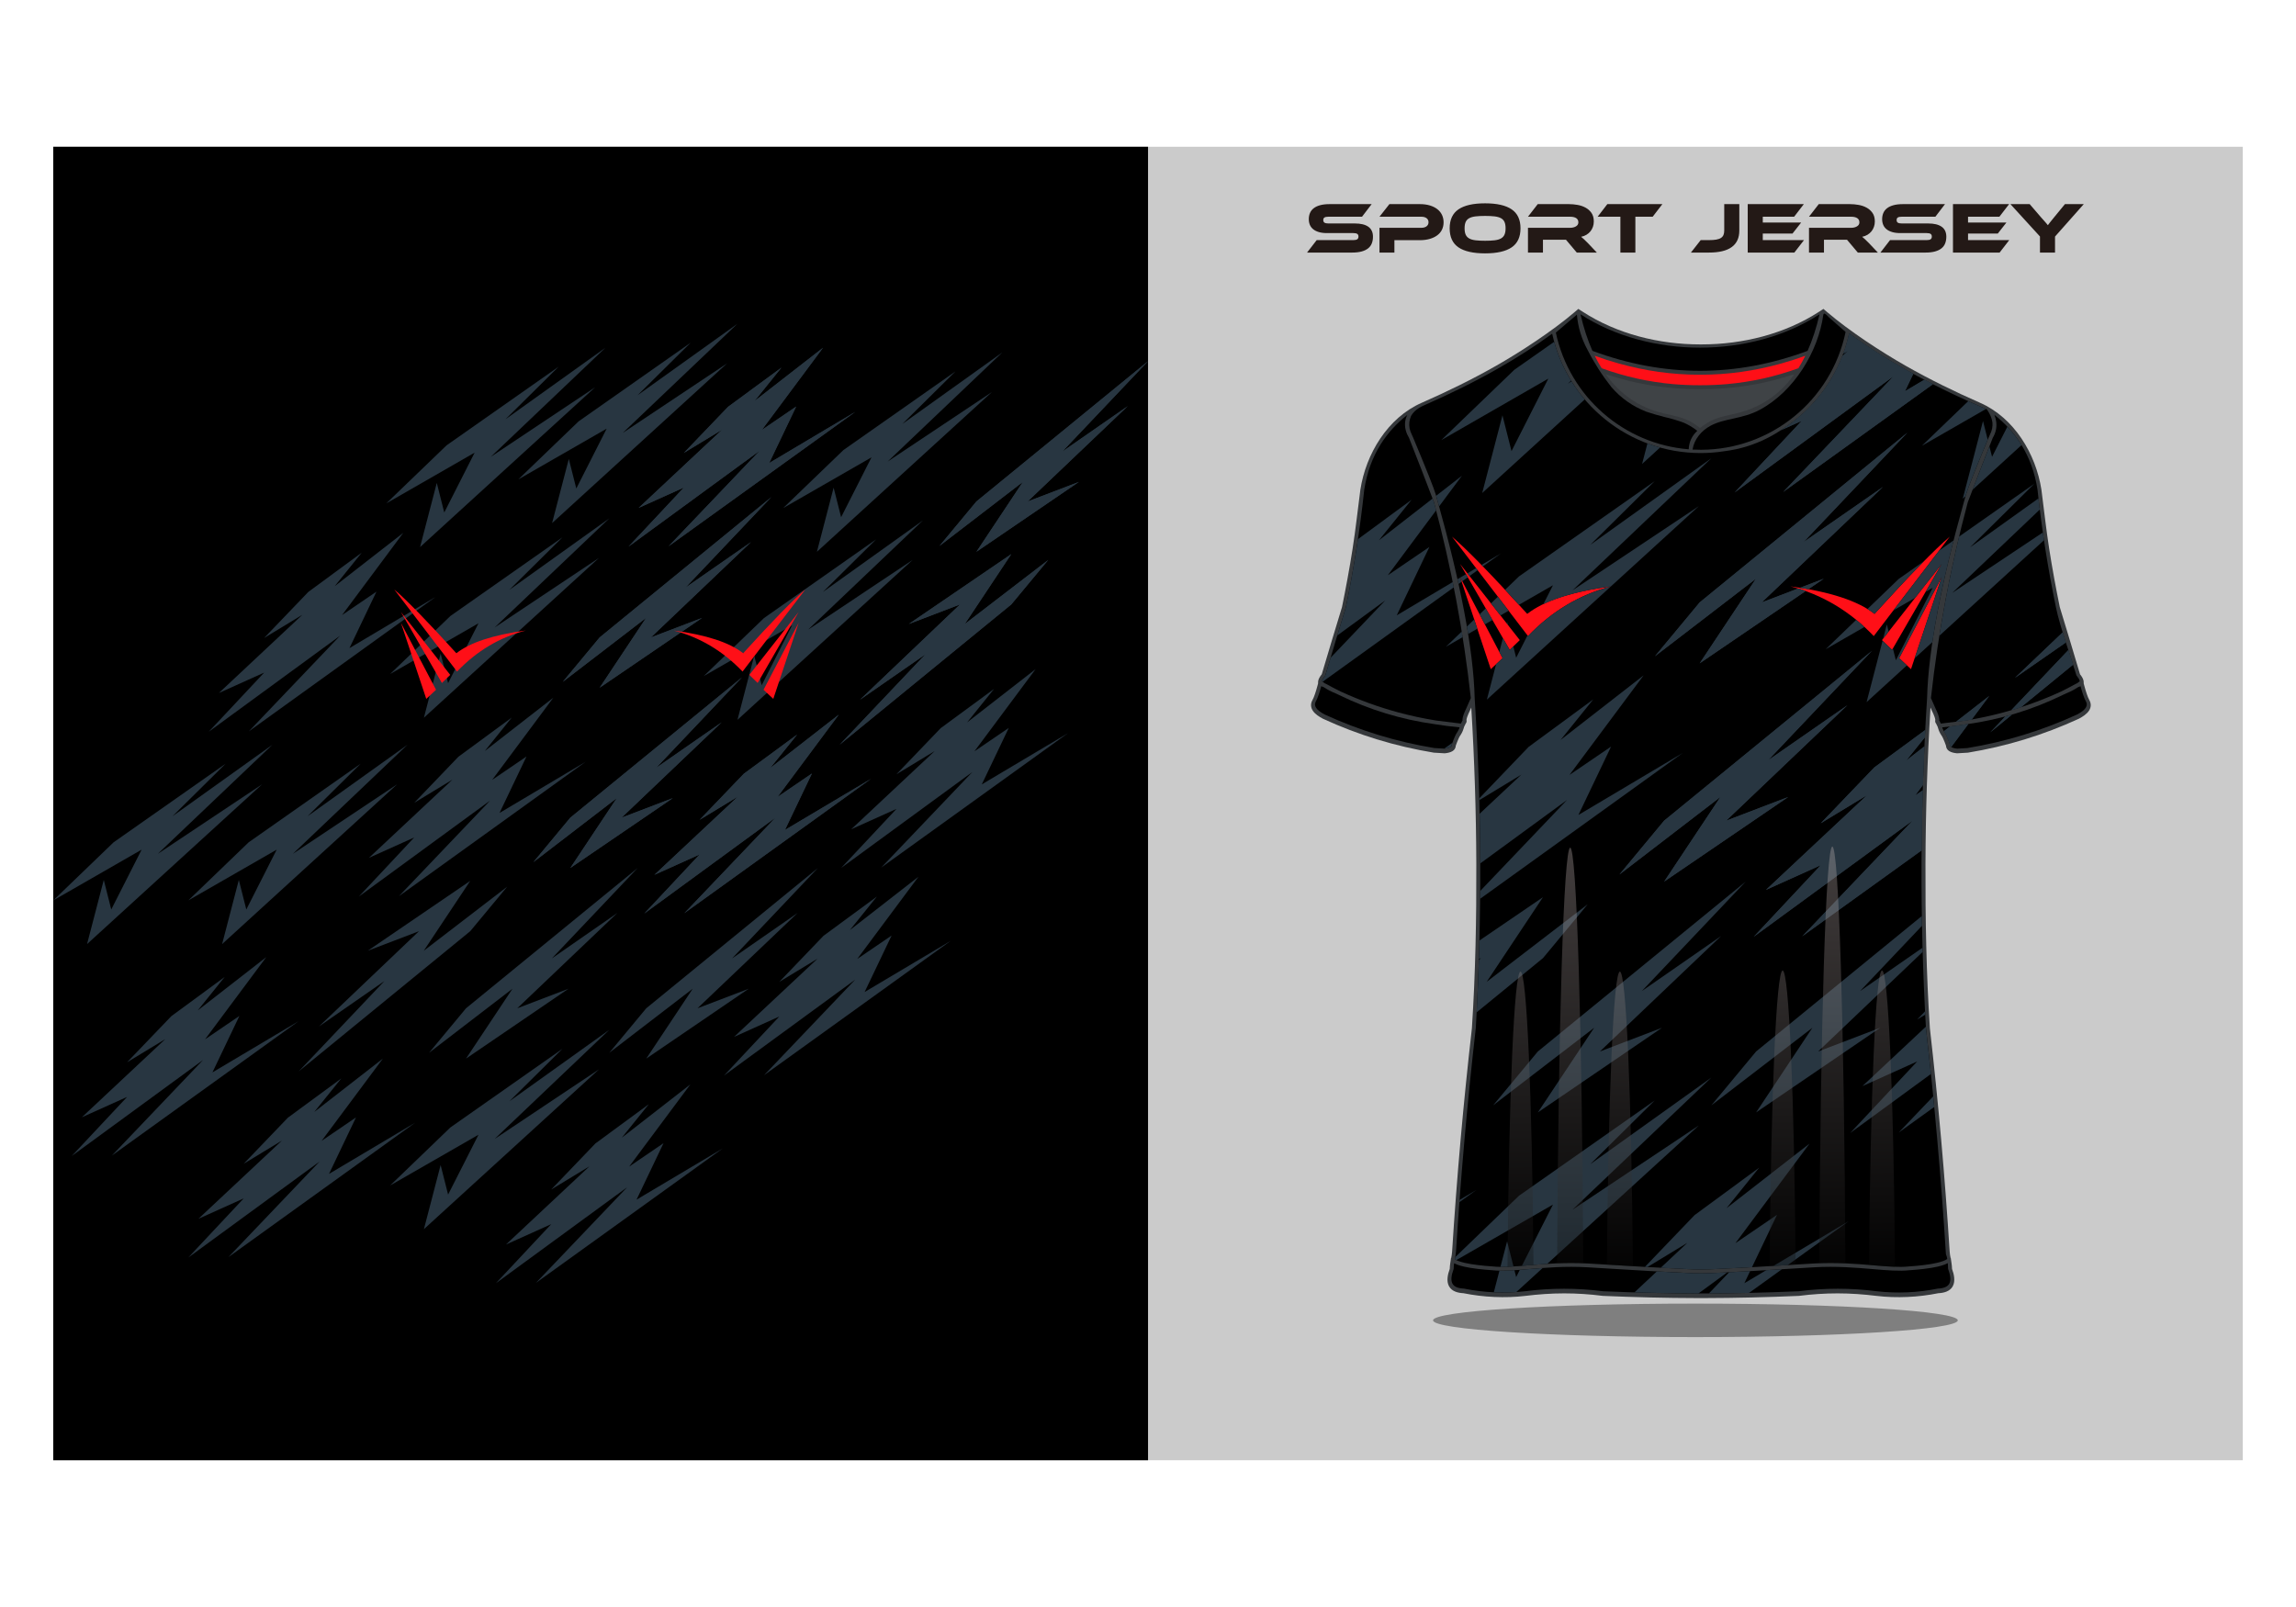 <?xml version="1.0" encoding="utf-8"?>
<!-- Generator: Adobe Illustrator 27.5.0, SVG Export Plug-In . SVG Version: 6.00 Build 0)  -->
<svg version="1.1" id="Layer_1" xmlns="http://www.w3.org/2000/svg" xmlns:xlink="http://www.w3.org/1999/xlink" x="0px" y="0px"
	 viewBox="0 0 5000 3500" style="enable-background:new 0 0 5000 3500;" xml:space="preserve">
<rect x="116" y="319.601" style="fill-rule:evenodd;clip-rule:evenodd;fill:#CBCBCB;" width="4768" height="2860.798"/>
<rect x="116" y="319.604" style="fill-rule:evenodd;clip-rule:evenodd;" width="2384.075" height="2860.795"/>
<path style="fill-rule:evenodd;clip-rule:evenodd;fill:#7F7F7F;" d="M3692.114,2912.122c315.516,0,571.321-16.324,571.321-36.456
	c0-20.141-255.805-36.464-571.321-36.464c-315.514,0-571.308,16.323-571.308,36.464
	C3120.806,2895.798,3376.6,2912.122,3692.114,2912.122"/>
<path style="fill:#231916;" d="M4537.865,444.565l-62.634,70.66v34.857h-32.797v-35.013l-64.358-70.504h41.963l25.222,29.336
	c0.846,0.945,1.951,2.182,3.318,3.71c1.364,1.522,2.794,3.125,4.257,4.805c1.463,1.683,2.861,3.263,4.096,4.734
	c1.267,1.472,2.177,2.578,2.697,3.311c1.041-1.47,2.569-3.469,4.582-5.991c1.985-2.524,4.876-6.099,8.647-10.727l23.988-29.178
	H4537.865z M4375.541,522.952l-20.965,27.131h-101.575V444.565h122.248l-21.16,27.443h-68.292v12.617h83.6l-18.754,23.974h-64.846
	v14.352H4375.541z M4198.915,486.677c12.904,0,22.753,2.394,29.481,7.174c6.729,4.785,10.109,12.017,10.109,21.686
	c0,5.366-0.845,10.201-2.536,14.515c-1.689,4.308-4.355,7.94-8.059,10.883c-3.674,2.943-8.387,5.204-14.108,6.781
	c-5.721,1.578-12.579,2.366-20.575,2.366h-98.26l20.966-27.131h79.798c3.899,0,6.76-0.603,8.548-1.811
	c1.757-1.21,2.666-3.183,2.666-5.915c0-2.735-0.909-4.679-2.666-5.835c-1.788-1.158-4.649-1.735-8.548-1.735h-57.401
	c-6.826,0-12.711-0.739-17.653-2.211c-4.938-1.471-9.067-3.519-12.317-6.149c-3.25-2.628-5.688-5.81-7.25-9.539
	c-1.592-3.733-2.371-7.861-2.371-12.383c0-4.943,0.877-9.439,2.601-13.488c1.755-4.046,4.419-7.492,8.059-10.33
	c3.61-2.841,8.289-5.048,14.042-6.625c5.721-1.577,12.579-2.366,20.575-2.366h91.627l-20.964,27.443h-73.2
	c-3.771,0-6.596,0.527-8.45,1.578c-1.82,1.052-2.731,2.944-2.731,5.677c0,2.733,0.911,4.657,2.731,5.757
	c1.854,1.103,4.679,1.656,8.45,1.656H4198.915z M4089.442,550.082h-43.685l-23.5-27.92h-50.187v27.92h-32.635V496.14h91.792
	c5.038,0,9.297-1.052,12.774-3.155c3.479-2.102,5.202-4.991,5.202-8.673c0-4.099-1.561-7.178-4.715-9.229
	c-3.154-2.049-7.573-3.074-13.261-3.074h-91.792l21.291-27.443h67.835c5.981,0,12.189,0.553,18.594,1.656
	c6.435,1.105,12.255,3.075,17.52,5.917c5.265,2.838,9.587,6.676,13,11.511c3.413,4.84,5.136,11.041,5.136,18.611
	c0,4.101-0.619,7.995-1.885,11.672c-1.269,3.68-3.09,6.993-5.462,9.938c-2.374,2.946-5.267,5.438-8.679,7.49
	c-3.412,2.054-7.281,3.497-11.571,4.341c1.788,1.366,3.771,3.101,5.981,5.204c2.211,2.099,5.168,4.991,8.842,8.673L4089.442,550.082
	z M3928.548,522.952l-20.966,27.131h-101.574V444.565h122.215l-21.128,27.443h-68.292v12.617h83.6l-18.786,23.974h-64.814v14.352
	H3928.548z M3721.757,522.952c6.209,0,11.441-0.367,15.701-1.102c4.255-0.738,7.668-1.946,10.269-3.629
	c2.569-1.682,4.39-3.836,5.495-6.465c1.105-2.63,1.658-5.835,1.658-9.622v-57.569h32.829v57.569
	c0,31.964-21.972,47.948-65.951,47.948h-39.426l21.289-27.131H3721.757z M3620.183,444.565l-21.128,27.443h-37.704v78.074h-32.635
	v-78.074h-49.536l21.127-27.443H3620.183z M3477.458,550.082h-43.686l-23.532-27.92h-50.142v27.92h-32.646V496.14h91.79
	c5.037,0,9.295-1.052,12.774-3.155c3.479-2.102,5.201-4.991,5.201-8.673c0-4.099-1.561-7.178-4.712-9.229
	c-3.155-2.049-7.575-3.074-13.263-3.074h-91.79l21.283-27.443h67.81c6.012,0,12.222,0.553,18.625,1.656
	c6.402,1.105,12.253,3.075,17.518,5.917c5.266,2.838,9.591,6.676,13.003,11.511c3.413,4.84,5.134,11.041,5.134,18.611
	c0,4.101-0.616,7.995-1.885,11.672c-1.266,3.68-3.086,6.993-5.46,9.938c-2.372,2.946-5.265,5.438-8.678,7.49
	c-3.413,2.054-7.282,3.497-11.605,4.341c1.821,1.366,3.802,3.101,6.012,5.204c2.213,2.099,5.169,4.991,8.844,8.673L3477.458,550.082
	z M3234.069,524.374c8.203,0,15.146-0.345,20.822-1.024c5.677-0.685,10.278-2.025,13.802-4.023c3.527-1.999,6.07-4.762,7.651-8.281
	c1.578-3.524,2.369-8.123,2.369-13.799c0-5.684-0.791-10.28-2.369-13.807c-1.582-3.516-4.124-6.256-7.651-8.2
	c-3.524-1.944-8.125-3.26-13.802-3.943c-5.676-0.685-12.619-1.025-20.822-1.025c-8.204,0-15.143,0.341-20.819,1.025
	c-5.679,0.683-10.277,1.999-13.8,3.943c-3.519,1.944-6.073,4.684-7.653,8.2c-1.571,3.527-2.36,8.123-2.36,13.807
	c0,5.676,0.789,10.275,2.36,13.799c1.58,3.519,4.134,6.282,7.653,8.281c3.524,1.997,8.121,3.338,13.8,4.023
	C3218.926,524.028,3225.865,524.374,3234.069,524.374z M3234.069,442.83c25.658,0,44.928,4.365,57.813,13.091
	c12.872,8.729,19.32,22.503,19.32,41.326c0,18.923-6.418,32.75-19.242,41.478c-12.832,8.728-32.122,13.093-57.891,13.093
	c-25.863,0-45.183-4.365-57.959-13.093c-12.774-8.728-19.164-22.555-19.164-41.478c0-18.823,6.406-32.597,19.242-41.326
	C3189.015,447.195,3208.313,442.83,3234.069,442.83z M3143.701,484.151c0,5.891-1.167,11.228-3.477,16.012
	c-2.311,4.785-5.704,8.859-10.176,12.224c-4.465,3.365-9.906,5.992-16.321,7.887c-6.415,1.889-13.719,2.838-21.928,2.838h-55.204
	v26.971h-32.492V496.14h90.857c5.048,0,8.964-1.103,11.75-3.31c2.782-2.211,4.174-5.154,4.174-8.836s-1.393-6.596-4.174-8.753
	c-2.786-2.153-6.702-3.233-11.75-3.233h-90.857l21.613-27.443h66.244c8.204,0,15.512,0.972,21.927,2.919
	c6.417,1.944,11.828,4.654,16.249,8.12c4.413,3.472,7.778,7.626,10.089,12.463C3142.533,472.904,3143.701,478.265,3143.701,484.151z
	 M2950.319,486.677c12.933,0,22.766,2.394,29.501,7.174c6.723,4.785,10.089,12.017,10.089,21.686c0,5.366-0.842,10.201-2.528,14.515
	c-1.678,4.308-4.362,7.94-8.036,10.883c-3.682,2.943-8.392,5.204-14.116,6.781c-5.735,1.578-12.599,2.366-20.586,2.366h-98.269
	l20.979-27.131h79.807c3.889,0,6.735-0.603,8.521-1.811c1.786-1.21,2.686-3.183,2.686-5.915c0-2.735-0.9-4.679-2.686-5.835
	c-1.786-1.158-4.632-1.735-8.521-1.735h-57.406c-6.842,0-12.724-0.739-17.672-2.211c-4.938-1.471-9.041-3.519-12.299-6.149
	c-3.261-2.628-5.679-5.81-7.26-9.539c-1.578-3.733-2.358-7.861-2.358-12.383c0-4.943,0.871-9.439,2.596-13.488
	c1.741-4.046,4.424-7.492,8.046-10.33c3.634-2.841,8.304-5.048,14.039-6.625c5.726-1.577,12.588-2.366,20.585-2.366h91.643
	l-20.977,27.443h-73.194c-3.783,0-6.595,0.527-8.44,1.578c-1.836,1.052-2.757,2.944-2.757,5.677c0,2.733,0.92,4.657,2.757,5.757
	c1.846,1.103,4.658,1.656,8.44,1.656H2950.319z"/>
<polygon style="fill-rule:evenodd;clip-rule:evenodd;fill:#283641;" points="1225.379,1485.202 1305.844,1388.289 
	1679.614,1082.742 1492.73,1279.743 1635.488,1180.594 1417.456,1388.289 1529.068,1345.664 1305.844,1497.897 1407.074,1345.664 
	"/>
<polygon style="fill-rule:evenodd;clip-rule:evenodd;fill:#283641;" points="1161.502,1877.762 1241.967,1780.849 
	1615.737,1475.302 1428.85,1672.302 1571.611,1573.155 1353.578,1780.849 1465.19,1738.224 1241.967,1890.458 1343.196,1738.224 "/>
<polygon style="fill-rule:evenodd;clip-rule:evenodd;fill:#283641;" points="1523.526,1785.584 1619.791,1685.218 
	1736.069,1599.758 1677.313,1672.7 1826.647,1556.511 1693.311,1735.611 1768.126,1684.638 1709.371,1807.635 1897.063,1696.062 
	1490.245,1988.917 1688.919,1780.656 1403.009,1989.735 1523.592,1860.98 1424.986,1905.418 1606.802,1735.048 "/>
<polygon style="fill-rule:evenodd;clip-rule:evenodd;fill:#283641;" points="1489.228,986.416 1585.49,886.05 1701.769,800.59 
	1643.013,873.532 1792.348,757.343 1659.01,936.442 1733.826,885.47 1675.071,1008.466 1862.764,896.893 1455.946,1189.748 
	1654.621,981.488 1368.708,1190.566 1489.291,1061.812 1390.685,1106.249 1572.502,935.88 "/>
<polygon style="fill-rule:evenodd;clip-rule:evenodd;fill:#283641;" points="2045.84,1189.102 2126.305,1092.189 2500.075,786.643 
	2313.19,983.642 2455.95,884.495 2237.917,1092.189 2349.529,1049.564 2126.305,1201.798 2227.535,1049.564 "/>
<polygon style="fill-rule:evenodd;clip-rule:evenodd;fill:#283641;" points="2282.737,1219.539 2202.274,1316.452 1828.501,1622 
	2015.388,1424.998 1872.629,1524.145 2090.662,1316.452 1979.05,1359.078 2202.274,1206.844 2101.045,1359.078 "/>
<polygon style="fill-rule:evenodd;clip-rule:evenodd;fill:#283641;" points="1368.708,1190.566 1654.619,981.486 1455.947,1189.748 
	1862.764,896.893 1675.071,1008.466 1733.826,885.47 1659.01,936.442 1792.348,757.343 1643.013,873.532 1701.769,800.59 
	1585.492,886.05 1489.228,986.416 1572.504,935.88 1390.685,1106.249 1489.291,1061.812 "/>
<polygon style="fill-rule:evenodd;clip-rule:evenodd;fill:#283641;" points="1679.614,1082.742 1305.844,1388.289 
	1225.379,1485.202 1407.074,1345.664 1305.844,1497.897 1529.068,1345.664 1417.456,1388.289 1635.488,1180.594 1492.73,1279.743 
	"/>
<polygon style="fill-rule:evenodd;clip-rule:evenodd;fill:#283641;" points="1897.857,996.09 1831.695,1126.442 1815.406,1062.078 
	1778.989,1201.798 2160.282,853.718 1933.021,1005.255 2182.729,767.601 1965.105,923.322 2080.764,808.898 1836.756,980.165 
	1705.419,1106.648 "/>
<polygon style="fill-rule:evenodd;clip-rule:evenodd;fill:#283641;" points="1907.801,1174.817 1663.79,1346.085 1532.453,1472.567 
	1724.893,1362.009 1658.73,1492.361 1642.44,1428 1606.024,1567.717 1987.318,1219.639 1760.056,1371.176 2009.764,1133.522 
	1792.141,1289.244 "/>
<polygon style="fill-rule:evenodd;clip-rule:evenodd;fill:#283641;" points="2500.075,786.643 2126.305,1092.189 2045.84,1189.102 
	2227.535,1049.564 2126.305,1201.798 2349.529,1049.564 2237.917,1092.189 2455.95,884.495 2313.19,983.642 "/>
<polygon style="fill-rule:evenodd;clip-rule:evenodd;fill:#283641;" points="2202.274,1206.844 1979.05,1359.078 2090.662,1316.452 
	1872.628,1524.147 2015.388,1424.998 1828.504,1622 2202.274,1316.452 2282.737,1219.539 2101.045,1359.078 "/>
<polygon style="fill-rule:evenodd;clip-rule:evenodd;fill:#283641;" points="1826.647,1556.511 1677.313,1672.7 1736.069,1599.758 
	1619.791,1685.218 1523.526,1785.584 1606.802,1735.048 1424.986,1905.418 1523.592,1860.98 1403.009,1989.735 1688.919,1780.656 
	1490.245,1988.917 1897.063,1696.062 1709.371,1807.635 1768.126,1684.638 1693.311,1735.611 "/>
<polygon style="fill-rule:evenodd;clip-rule:evenodd;fill:#283641;" points="1353.578,1780.849 1571.611,1573.155 1428.85,1672.302 
	1615.737,1475.302 1241.967,1780.849 1161.502,1877.762 1343.196,1738.224 1241.967,1890.458 1465.19,1738.224 "/>
<polygon style="fill-rule:evenodd;clip-rule:evenodd;fill:#283641;" points="1388.619,1890.458 1014.849,2196.005 934.383,2292.918 
	1116.078,2153.38 1014.849,2305.614 1238.073,2153.38 1126.46,2196.005 1344.493,1988.311 1201.735,2087.458 "/>
<polygon style="fill-rule:evenodd;clip-rule:evenodd;fill:#283641;" points="1205.074,1519.494 1055.738,1635.684 
	1114.493,1562.741 998.216,1648.204 901.952,1748.568 985.228,1698.034 803.41,1868.401 902.016,1823.965 781.435,1952.721 
	1067.344,1743.641 868.672,1951.9 1275.488,1659.047 1087.796,1770.62 1146.55,1647.624 1071.737,1698.595 "/>
<polygon style="fill-rule:evenodd;clip-rule:evenodd;fill:#283641;" points="1224.91,1170.283 980.902,1341.55 849.565,1468.033 
	1042.004,1357.476 975.842,1487.826 959.552,1423.463 923.136,1563.183 1304.429,1215.105 1077.168,1366.64 1326.873,1128.986 
	1109.252,1284.709 "/>
<polygon style="fill-rule:evenodd;clip-rule:evenodd;fill:#283641;" points="1504.061,746.394 1260.051,917.663 1128.714,1044.146 
	1321.155,933.586 1254.991,1063.94 1238.7,999.576 1202.284,1139.294 1583.58,791.217 1356.317,942.753 1606.024,705.099 
	1388.401,860.82 "/>
<polygon style="fill-rule:evenodd;clip-rule:evenodd;fill:#283641;" points="2255.333,1457.232 2105.999,1573.424 
	2164.755,1500.479 2048.477,1585.941 1952.214,1686.305 2035.488,1635.771 1853.672,1806.14 1952.278,1761.703 1831.695,1890.458 
	2117.605,1681.377 1918.932,1889.637 2325.751,1596.784 2138.057,1708.356 2196.812,1585.36 2121.997,1636.332 "/>
<polygon style="fill-rule:evenodd;clip-rule:evenodd;fill:#283641;" points="1518.95,2196.005 1736.983,1988.311 1594.224,2087.458 
	1781.109,1890.458 1407.339,2196.005 1326.873,2292.918 1508.568,2153.38 1407.339,2305.614 1630.563,2153.38 "/>
<polygon style="fill-rule:evenodd;clip-rule:evenodd;fill:#283641;" points="650.287,2333.647 1024.059,2028.099 1104.522,1931.187 
	922.829,2070.725 1024.059,1918.491 800.835,2070.725 912.446,2028.099 694.412,2235.793 837.173,2136.647 "/>
<polygon style="fill-rule:evenodd;clip-rule:evenodd;fill:#283641;" points="785.457,1663.296 541.449,1834.563 410.112,1961.047 
	602.551,1850.489 536.389,1980.841 520.099,1916.477 483.683,2056.197 864.976,1708.117 637.715,1859.654 887.42,1622 
	669.799,1777.721 "/>
<polygon style="fill-rule:evenodd;clip-rule:evenodd;fill:#283641;" points="454.681,1593.658 740.59,1384.578 541.918,1592.837 
	948.735,1299.985 761.043,1411.556 819.798,1288.561 744.983,1339.535 878.319,1160.434 728.985,1276.622 787.74,1203.679 
	671.461,1289.142 575.198,1389.506 658.474,1338.972 476.657,1509.341 575.263,1464.903 "/>
<polygon style="fill-rule:evenodd;clip-rule:evenodd;fill:#283641;" points="2000.162,1909.457 1850.827,2025.647 
	1909.582,1952.704 1793.303,2038.164 1697.042,2138.53 1780.316,2087.997 1598.499,2258.364 1697.105,2213.928 1576.523,2342.681 
	1862.432,2133.602 1663.76,2341.862 2070.578,2049.008 1882.885,2160.582 1941.64,2037.584 1866.825,2088.557 "/>
<polygon style="fill-rule:evenodd;clip-rule:evenodd;fill:#283641;" points="1224.91,2284.21 980.902,2455.477 849.565,2581.961 
	1042.004,2471.403 975.842,2601.755 959.552,2537.39 923.136,2677.11 1304.429,2329.031 1077.168,2480.568 1326.873,2242.914 
	1109.252,2398.635 "/>
<polygon style="fill-rule:evenodd;clip-rule:evenodd;fill:#283641;" points="833.751,2305.614 684.416,2421.804 743.172,2348.861 
	626.894,2434.321 530.629,2534.688 613.906,2484.151 432.089,2654.521 530.695,2610.083 410.112,2738.838 696.022,2529.76 
	497.349,2738.02 904.166,2445.164 716.474,2556.738 775.229,2433.74 700.414,2484.714 "/>
<polygon style="fill-rule:evenodd;clip-rule:evenodd;fill:#283641;" points="579.872,2084.538 430.538,2200.728 489.293,2127.785 
	373.014,2213.245 276.753,2313.612 360.027,2263.075 178.21,2433.444 276.816,2389.007 156.233,2517.762 442.142,2308.684 
	243.471,2516.944 650.287,2224.089 462.595,2335.663 521.35,2212.665 446.535,2263.638 "/>
<polygon style="fill-rule:evenodd;clip-rule:evenodd;fill:#283641;" points="491.345,1663.296 247.337,1834.563 116,1961.047 
	308.438,1850.489 242.276,1980.841 225.986,1916.477 189.57,2056.197 570.863,1708.117 343.602,1859.654 593.31,1622 
	375.686,1777.721 "/>
<polygon style="fill-rule:evenodd;clip-rule:evenodd;fill:#283641;" points="1503.486,2361.681 1354.152,2477.871 
	1412.906,2404.929 1296.628,2490.39 1200.365,2590.756 1283.641,2540.221 1101.824,2710.588 1200.43,2666.153 1079.848,2794.906 
	1365.756,2585.827 1167.085,2794.087 1573.901,2501.232 1386.209,2612.806 1444.964,2489.809 1370.149,2540.781 "/>
<polygon style="fill-rule:evenodd;clip-rule:evenodd;fill:#283641;" points="1033.632,985.829 967.468,1116.183 951.178,1051.82 
	914.762,1191.537 1296.057,843.46 1068.796,994.996 1318.502,757.343 1100.879,913.064 1216.539,798.64 972.529,969.907 
	841.192,1096.39 "/>
<path style="fill-rule:evenodd;clip-rule:evenodd;fill:#FF0F17;" d="M993.841,1422.732
	c-63.493-69.928-108.598-116.243-135.316-138.949l136.719,178.859c42.855-44.794,92.804-74.604,149.845-89.428
	C1074.057,1382.805,1023.641,1399.311,993.841,1422.732"/>
<polygon style="fill-rule:evenodd;clip-rule:evenodd;fill:#FF0F17;" points="980.46,1469.9 873.055,1332.922 962.326,1487.473 "/>
<polygon style="fill-rule:evenodd;clip-rule:evenodd;fill:#FF0F17;" points="949.531,1502.307 873.055,1356.437 928.287,1522.135 
	"/>
<path style="fill-rule:evenodd;clip-rule:evenodd;fill:#FF0F17;" d="M1618.451,1422.732
	c63.492-69.928,108.598-116.243,135.316-138.949l-136.719,178.859c-42.857-44.794-92.804-74.604-149.846-89.428
	C1538.235,1382.805,1588.65,1399.311,1618.451,1422.732"/>
<polygon style="fill-rule:evenodd;clip-rule:evenodd;fill:#FF0F17;" points="1631.832,1469.9 1739.237,1332.922 1649.966,1487.473 
	"/>
<polygon style="fill-rule:evenodd;clip-rule:evenodd;fill:#FF0F17;" points="1662.762,1502.307 1739.237,1356.437 
	1684.006,1522.135 "/>
<path style="fill-rule:evenodd;clip-rule:evenodd;fill:#35383B;" d="M3704.017,750.092c-0.63,0.002-1.258,0.003-1.885,0.003
	c-88.787,0-180.661-22.586-255.579-71.217l-4.873-3.16l-4.502-2.922l-5.987,5.102l-2.747,2.343
	c-47.859,40.79-116.682,85.889-170.707,116.592c-52.297,29.717-106.5,56.219-161.576,80.367
	c-74.319,32.574-121.573,111.273-133.692,189.356c-5.674,43.111-10.164,85.492-16.915,128.625
	c-6.66,42.557-14.46,84.93-23.104,127.127c-15.077,48.643-29.411,97.512-44.076,146.281c-3.228,3.972-6.559,8.834-7.611,13.825
	c-0.198,0.945-0.316,1.905-0.328,2.87l-0.044,3.258l-1.403,5.198c-1.579,5.849-3.281,11.688-5.238,17.422
	c-1.728,5.056-3.767,10.518-6.395,15.183l-0.199,0.355l-0.165,0.37c-3.163,7.117-2.346,14.436,1.957,20.888
	c5.061,7.588,14.104,13.303,22.053,17.442l0.188,0.099l0.193,0.088c38.256,17.566,77.638,32.595,117.896,44.906
	c40.253,12.31,81.3,21.877,122.834,28.714l0.441,0.073l23.491,1.385l0.686-0.071c5.583-0.568,11.941-1.766,16.718-4.862
	c4.096-2.658,6.646-6.785,6.77-11.618c1.853-5.113,3.801-10.27,6.023-15.226c0.978-2.185,2.516-5.605,4.029-7.468l0.291-0.359
	l0.25-0.386c1.764-2.724,3.294-5.595,4.538-8.594c0.517-1.247,0.985-2.515,1.396-3.801l1.882-5.894l0.458-0.85
	c0.958-1.788,1.902-3.633,2.711-5.511c1.886-2.219,2.588-5.266,1.716-8.152c0.25-2.241,1.056-4.798,1.761-6.813
	c1.496-4.276,3.405-8.493,5.388-12.563l0.072-0.145l3.261-7.387c6.903,113.282,10.553,226.755,10.944,340.243
	c0.409,119.494-1.79,239.053-9.6,358.313l-0.003,0.038c-9.229,80.838-17.432,161.794-24.615,242.841
	c-7.187,81.12-13.355,162.331-18.486,243.608c-0.298,4.727-1.105,9.305-1.988,13.931l-0.364-0.189l-1.222,8.412l-0.045,0.234
	l0.011,0.005l-0.481,3.306c-0.577,3.979-0.95,7.96-1.064,11.975c-4.243,11.534-7.75,26.387-1.528,37.771
	c6.182,11.311,19.459,14.537,31.395,15.113c22.132,4.434,44.568,7.194,67.116,8.172c22.686,0.984,45.418,0.363,67.968-2.38
	c27.901-3.395,55.98-5.44,84.095-5.44c28.051,0,56.077,1.834,83.898,5.416l0.363,0.046l0.366,0.016
	c68.209,2.929,136.425,4.658,204.696,4.792v0.025h8.565h8.565v-0.025c68.271-0.134,136.488-1.863,204.696-4.792l0.366-0.016
	l0.363-0.046c27.821-3.582,55.847-5.416,83.898-5.416c28.115,0,56.194,2.045,84.095,5.44c22.55,2.743,45.282,3.364,67.968,2.38
	c22.549-0.978,44.985-3.737,67.116-8.172c11.938-0.576,25.213-3.802,31.396-15.113c6.221-11.384,2.714-26.237-1.528-37.771
	c-0.114-4.015-0.487-7.996-1.064-11.975l-0.481-3.306l0.011-0.005l-0.045-0.234l-1.224-8.412l-0.362,0.189
	c-0.883-4.626-1.689-9.204-1.988-13.931c-5.13-81.277-11.3-162.489-18.487-243.608c-7.181-81.047-15.383-162.002-24.613-242.841
	l-0.003-0.038c-7.811-119.26-10.009-238.819-9.6-358.313c0.391-113.488,4.041-226.961,10.942-340.243l3.263,7.387l0.072,0.145
	c1.983,4.069,3.893,8.286,5.389,12.563c0.703,2.016,1.511,4.573,1.761,6.813c-0.872,2.886-0.17,5.933,1.716,8.152
	c0.811,1.878,1.753,3.723,2.711,5.511l0.458,0.85l1.882,5.894c0.411,1.286,0.878,2.554,1.396,3.801
	c1.244,2.999,2.773,5.87,4.538,8.594l0.25,0.386l0.289,0.359c1.514,1.864,3.05,5.284,4.03,7.468
	c2.222,4.956,4.169,10.113,6.023,15.226c0.123,4.834,2.674,8.96,6.77,11.618c4.777,3.096,11.136,4.294,16.718,4.862l0.686,0.071
	l23.491-1.385l0.441-0.073c41.534-6.837,82.581-16.404,122.834-28.714c40.258-12.311,79.64-27.34,117.896-44.906l0.193-0.088
	l0.188-0.099c7.95-4.139,16.993-9.854,22.054-17.442c4.304-6.453,5.119-13.772,1.957-20.888l-0.165-0.37l-0.2-0.355
	c-2.627-4.665-4.667-10.126-6.393-15.183c-1.958-5.734-3.66-11.573-5.238-17.422l-1.403-5.198l-0.044-3.258
	c-0.012-0.965-0.13-1.925-0.328-2.87c-1.052-4.991-4.383-9.853-7.612-13.825c-14.665-48.769-28.998-97.637-44.075-146.281
	c-8.644-42.197-16.443-84.57-23.104-127.127c-6.751-43.132-11.241-85.514-16.915-128.625
	c-12.119-78.083-59.373-156.782-133.692-189.356c-55.075-24.148-109.279-50.651-161.576-80.367
	c-54.025-30.703-122.848-75.802-170.707-116.592l-2.747-2.343l-5.987-5.102l-4.502,2.922l-4.873,3.16
	c-74.917,48.631-166.792,71.217-255.579,71.217C3705.275,750.095,3704.647,750.093,3704.017,750.092"/>
<path style="fill-rule:evenodd;clip-rule:evenodd;" d="M2908.168,1509.983c2.761,1.305,5.529,2.593,8.301,3.865
	c65.872,32.135,135.356,53.29,208.453,63.456c17.728,2.858,35.61,5.137,53.647,6.839c-0.333,1.046-0.716,2.089-1.147,3.125
	c-1.022,2.464-2.294,4.87-3.815,7.218c-1.485,1.829-3.218,4.954-5.198,9.369c-1.877,4.187-4.054,9.708-6.529,16.56l-0.277,0.766
	l0.033,0.796c0.084,2.063-0.869,3.741-2.858,5.032c-2.694,1.745-7,2.922-12.917,3.526l-22.355-1.319
	c-41.412-6.815-81.987-16.301-121.718-28.45c-39.745-12.155-78.687-26.99-116.823-44.5c-9.331-4.857-15.626-9.719-18.875-14.591
	c-2.749-4.119-3.166-8.333-1.253-12.638c2.302-4.086,4.648-9.627,7.036-16.622c1.765-5.167,3.567-11.153,5.403-17.957
	c1.442,0.793,3.123,1.453,5.041,1.979C2890.437,1501.814,2899.053,1506.331,2908.168,1509.983"/>
<path style="fill-rule:evenodd;clip-rule:evenodd;" d="M4229.465,1584.143c18.039-1.702,35.922-3.983,53.648-6.839
	c73.095-10.168,142.579-31.321,208.452-63.456c2.771-1.272,5.54-2.561,8.301-3.865c9.112-3.652,17.732-8.168,25.851-13.547
	c1.919-0.526,3.599-1.186,5.042-1.979c1.836,6.802,3.638,12.79,5.404,17.957c2.388,6.995,4.733,12.536,7.035,16.622
	c1.913,4.304,1.496,8.518-1.253,12.638c-3.25,4.872-9.544,9.734-18.879,14.584c-38.132,17.517-77.074,32.352-116.819,44.507
	c-39.731,12.149-80.306,21.635-121.718,28.45l-22.355,1.319c-5.918-0.604-10.223-1.781-12.917-3.526
	c-1.989-1.291-2.942-2.969-2.858-5.032l0.033-0.796l-0.277-0.766c-2.474-6.851-4.652-12.372-6.53-16.56
	c-1.979-4.415-3.711-7.539-5.196-9.369c-1.521-2.346-2.792-4.754-3.814-7.218C4230.18,1586.232,4229.797,1585.189,4229.465,1584.143
	"/>
<path style="fill-rule:evenodd;clip-rule:evenodd;" d="M3062.252,909.227c-3.952,11.116-3.568,23.635,2.152,36.678
	c1.138,2.596,2.49,5.213,4.059,7.842c9.395,23.777,18.318,46.565,26.766,68.347c9.119,23.51,18.297,47.413,27.534,71.701
	c18.834,70.279,34.947,141.026,48.332,212.24c13.33,70.921,23.972,142.376,31.927,214.362l-10.073,22.817
	c-2.5,5.129-4.426,9.629-5.776,13.492c-1.411,4.037-2.18,7.403-2.303,10.096l-0.047,1.043l0.456,0.943
	c0.159,0.334-0.461,0.063-0.897,1.183c-0.613,1.578-1.567,3.573-2.863,5.988l-48.257-5.934l-0.001,0.015
	c-1.969-0.254-3.935-0.513-5.899-0.784c-27.973-4.467-55.549-10.382-82.725-17.747c-42.644-11.556-84.316-26.68-125.012-45.368
	c-10.917-5.336-21.734-10.979-32.453-16.929l-0.559-0.31l-0.613-0.129c-0.101-0.021-0.201-0.043-0.301-0.065
	c-2.269-1.537-4.495-3.148-6.679-4.83c0.005-0.37,0.053-0.774,0.145-1.214c0.586-2.776,2.72-6.387,6.398-10.82l0.534-0.644
	c14.86-49.38,29.414-99.038,44.68-148.275l0.058-0.279c8.775-42.349,16.51-84.903,23.202-127.657
	c6.701-42.807,12.341-85.686,16.918-128.637c5.743-37.013,17.759-70.063,36.048-99.144c14.991-23.839,34.216-45.037,57.676-63.591
	C3063.743,905.438,3062.934,907.307,3062.252,909.227"/>
<path style="fill-rule:evenodd;clip-rule:evenodd;" d="M4220.862,1556.705c-1.35-3.864-3.277-8.363-5.774-13.492l-10.075-22.817
	c7.954-71.986,18.596-143.441,31.926-214.362c13.385-71.214,29.497-141.96,48.333-212.24c9.237-24.288,18.414-48.19,27.534-71.701
	c8.453-21.795,17.375-44.581,26.774-68.365c6.199-10.458,8.813-21.284,7.842-32.473c-0.056-0.644-0.125-1.29-0.205-1.938
	c-0.039-0.376-0.082-0.753-0.13-1.131c-0.613-4.919-1.928-9.832-3.946-14.744c23.557,18.596,42.856,39.85,57.893,63.763
	c18.289,29.081,30.304,62.131,36.046,99.144c4.579,42.952,10.219,85.831,16.919,128.637c6.692,42.754,14.427,85.308,23.201,127.657
	c8.917,43.066,31.417,104.385,44.739,148.554l0.535,0.644c3.677,4.433,5.81,8.043,6.398,10.82c0.092,0.439,0.139,0.844,0.144,1.214
	c-2.183,1.682-4.41,3.293-6.679,4.83c-0.1,0.022-0.198,0.044-0.3,0.065l-0.613,0.129l-0.561,0.31
	c-10.716,5.948-21.531,11.591-32.449,16.927c-40.698,18.688-82.37,33.814-125.015,45.37c-27.176,7.365-54.752,13.28-82.725,17.747
	c-1.964,0.27-3.93,0.53-5.899,0.784l-0.001-0.015l-48.257,5.934c-1.295-2.415-2.25-4.411-2.863-5.988
	c-0.436-1.12-1.057-0.848-0.897-1.183l0.456-0.942l-0.048-1.045C4223.042,1564.108,4222.273,1560.742,4220.862,1556.705"/>
<path style="fill-rule:evenodd;clip-rule:evenodd;" d="M3165.645,2763.09c0.089-4.239,0.473-8.069,0.995-11.671
	c2.091,1.087,4.421,2.095,6.949,3.028c4.283,1.579,9.233,2.983,14.641,4.23c4.335,0.989,8.987,1.885,13.849,2.693
	c5.234,0.869,10.577,1.618,15.924,2.262c4.941,0.605,10.339,1.16,15.98,1.667c5.527,0.498,10.761,0.9,15.667,1.225
	c21.717,2.462,48.381,0.2,79.671-2.454c36.52-3.1,79.406-6.739,127.477-3.961c17.976,1.039,37.152,2.215,57.048,3.434
	c48.202,2.954,100.673,6.17,156.97,8.697l3.627,0.185c6.603,0.348,18.135,0.956,29.765,0.925c13.107-0.034,26.041-0.719,34.2-1.147
	c2.11-0.112,3.908-0.206,5.021-0.257c53.849-2.482,104.083-5.561,150.384-8.4c19.928-1.221,39.138-2.398,57.141-3.437
	c48.057-2.779,90.943,0.861,127.466,3.961c31.297,2.655,57.968,4.917,79.687,2.454c4.89-0.325,10.121-0.728,15.651-1.225
	c5.637-0.507,11.036-1.063,15.966-1.667l0.114-0.016c5.318-0.639,10.634-1.386,15.843-2.248c4.861-0.808,9.514-1.704,13.841-2.691
	c5.462-1.257,10.486-2.693,14.877-4.324c2.714-1.01,5.185-2.103,7.373-3.282c0.318,3.65,0.525,7.656,0.616,12.02l0.017,0.713
	l0.245,0.655c5.264,14.073,6.029,24.528,2.296,31.358c-3.585,6.561-11.79,10.119-24.613,10.67l-0.293,0.012l-0.341,0.07
	c-21.944,4.422-43.979,7.114-66.104,8.072c-22.085,0.958-44.271,0.18-66.56-2.333c-28.458-3.66-56.835-5.495-85.132-5.495
	c-28.251,0-56.583,1.828-84.994,5.485c-74.621,3.204-143.776,4.81-212.879,4.81v-0.018c-69.364,0-138.526-1.597-212.91-4.792
	c-28.41-3.657-56.743-5.485-84.994-5.485c-28.296,0-56.676,1.835-85.132,5.502c-22.289,2.506-44.475,3.284-66.56,2.326
	c-22.125-0.959-44.16-3.65-66.104-8.072l-0.341-0.07l-0.294-0.012c-12.824-0.552-21.028-4.109-24.613-10.67
	c-3.733-6.83-2.968-17.284,2.297-31.358l0.247-0.655L3165.645,2763.09z"/>
<path style="fill-rule:evenodd;clip-rule:evenodd;" d="M3388.156,724.358c30.572-26.071,45.857-39.106,45.857-39.106
	c2.33,27.249,10.078,52.859,23.246,76.829c14.615,28.754,31.931,55.774,51.947,81.068c20.869,24.052,46.135,41.865,75.799,53.437
	c13.019,4.405,26.198,8.261,39.534,11.571c14.496,3.261,28.711,7.47,42.642,12.63c10.384,4.641,20.052,10.473,29,17.493
	c-11.75,10.859-17.979,24.281-18.686,40.264C3536.584,967.221,3418.059,864.661,3388.156,724.358"/>
<path style="fill-rule:evenodd;clip-rule:evenodd;" d="M3704.206,979.586c-6.151,0.013-12.267-0.147-18.348-0.477
	c3.727-22.907,19.354-41.181,39.426-51.98c30.555-16.439,68.878-14.109,107.307-34.781
	c74.024-39.819,127.308-126.768,138.099-207.212c0.642-1.61,1.313-2.35,2.016-2.221c2.122,0.388,5.18,2.813,9.167,7.278l0.18,0.203
	l28.798,25.305l7.154,6.287l1.155,1.014C3987.878,872.924,3855.932,979.258,3704.206,979.586"/>
<path style="fill-rule:evenodd;clip-rule:evenodd;" d="M3261.978,802.775c43.211-24.555,82.609-49.903,118.188-76.038
	c33.385,151.958,168.083,260.161,323.666,260.001c17.043-0.016,33.835-1.334,50.267-3.869c18.448-2.257,36.354-6.2,53.711-11.831
	c25.752-8.356,50.289-20.424,73.616-36.2c72.4-46.189,126.234-120.061,145.531-208.773c38.032,28.004,80.418,55.093,127.158,81.262
	c52.078,29.158,109.607,57.2,172.581,84.127c0.249,0.336,0.494,0.671,0.734,1.006c6.551,9.597,10.386,18.871,11.506,27.82
	c0.885,8.885-0.981,17.758-5.594,26.617l-0.102,0.198l-0.078,0.194c-0.375,0.95-0.75,1.903-1.128,2.857
	c-0.138,0.227-0.28,0.454-0.422,0.681l-0.199,0.318l-0.128,0.301c-14.684,35.131-26.256,63.341-34.711,84.626
	c-8.394,21.121-13.518,34.954-15.375,41.496c-1.305,4.592-2.594,9.161-3.868,13.706l-0.016,0.041l-0.044,0.166
	c-0.017,0.056-0.031,0.112-0.045,0.169c-24.896,88.795-44.041,168.271-57.434,238.423c-14.093,73.817-21.822,137.368-23.193,190.659
	l-0.006,0.063l-0.102,0.921l0.041,0.094c-7.603,119.172-11.61,238.456-12.021,357.845c-0.411,119.688,2.794,239.325,9.617,358.903
	l0.016,0.244c9.333,81.715,17.625,163.638,24.877,245.768c7.259,82.235,13.454,164.342,18.579,246.318l0.045,0.737l0.297,0.68
	c1.086,2.497,1.981,5.747,2.684,9.744c-2.299,1.627-5.401,3.132-9.125,4.518c-3.976,1.477-8.656,2.807-13.835,3.999
	c-4.194,0.958-8.67,1.82-13.321,2.591c-4.885,0.811-10.103,1.539-15.502,2.187l-0.129,0.013c-5.495,0.674-10.73,1.222-15.673,1.667
	c-4.985,0.45-10.231,0.847-15.52,1.198l-0.256,0.02c-20.889,2.379-47.238,0.143-78.157-2.48
	c-36.738-3.118-79.873-6.778-128.608-3.961c-18.595,1.073-37.531,2.235-57.177,3.439c-46.488,2.849-96.93,5.941-150.252,8.397
	c-1.593,0.073-3.213,0.159-5.087,0.258c-8.167,0.43-21.117,1.112-33.775,1.147c-11.228,0.031-22.747-0.577-29.342-0.926
	c-1.386-0.073-2.551-0.135-3.693-0.185c-55.812-2.503-108.466-5.732-156.837-8.696c-19.612-1.202-38.515-2.361-57.084-3.435
	c-48.749-2.817-91.884,0.843-128.616,3.961c-30.917,2.623-57.257,4.859-78.145,2.482l-0.195-0.018
	c-5.323-0.352-10.586-0.752-15.596-1.202c-4.941-0.443-10.178-0.993-15.69-1.667l-0.016-0.001c-5.432-0.65-10.675-1.382-15.58-2.196
	c-4.651-0.771-9.125-1.635-13.329-2.595c-5.043-1.164-9.65-2.47-13.63-3.937c-3.296-1.214-6.103-2.511-8.3-3.894l0.216-1.118
	c1.039-5.376,2.05-10.598,2.43-16.593c5.115-81.025,11.271-162.156,18.469-243.389c7.192-81.151,15.398-162.095,24.618-242.833
	l0.016-0.244c6.823-119.578,10.028-239.215,9.617-358.903c-0.413-119.385-4.418-238.665-12.025-357.836l0.045-0.104l-0.114-1.038
	c0-0.025-0.002-0.053-0.002-0.078c-1.375-53.263-9.104-116.772-23.185-190.528c-13.393-70.15-32.538-149.624-57.43-238.416
	c-0.016-0.059-0.031-0.118-0.049-0.176l-0.044-0.166l-0.017-0.045c-1.274-4.544-2.563-9.111-3.866-13.701
	c-1.857-6.542-6.981-20.375-15.374-41.496c-8.458-21.285-20.03-49.496-34.711-84.626l-0.127-0.301l-0.2-0.318
	c-0.142-0.227-0.283-0.452-0.42-0.677c-0.377-0.956-0.753-1.911-1.13-2.861l-0.078-0.194l-0.102-0.198
	c-4.801-9.218-6.626-18.454-5.473-27.7c0.549-4.4,1.772-8.829,3.671-13.285c3.805-6.717,9.719-12.64,17.34-17.432
	c2.888-1.814,6.021-3.468,9.376-4.937C3158.675,857.645,3212.8,830.723,3261.978,802.775"/>
<path style="fill-rule:evenodd;clip-rule:evenodd;" d="M3702.133,807.599c78.066,0,156.134-14.474,234.202-43.419
	c0.022-0.008,0.044-0.017,0.064-0.025c10.555-23.618,19.217-50.151,25.985-79.598c-74.566,48.401-167.409,72.603-260.251,72.603
	c-92.847,0-185.689-24.202-260.253-72.603c6.767,29.447,15.43,55.98,25.983,79.598c0.021,0.008,0.042,0.017,0.064,0.025
	C3545.995,793.125,3624.063,807.599,3702.133,807.599"/>
<path style="fill-rule:evenodd;clip-rule:evenodd;fill:#FF0F17;" d="M3879.075,791.7c-58.342,16.299-116.888,24.452-175.44,24.452
	c-0.477,0-0.955,0-1.43-0.002c-0.025,0-0.049,0-0.072,0c-0.025,0-0.05,0-0.075,0c-0.475,0.002-0.952,0.002-1.43,0.002
	c-58.552,0-117.099-8.153-175.44-24.452c-17.563-4.876-34.999-10.481-52.302-16.815c4.682,9.55,9.698,18.584,15.049,27.103
	c50.726,18.382,102.64,29.923,155.74,34.625c18.876,1.61,37.912,2.415,56.951,2.415c0.503,0,1.003,0,1.506-0.002
	c0.5,0.002,1.003,0.002,1.503,0.002c19.039,0,38.076-0.806,56.951-2.415c53.102-4.702,105.014-16.242,155.74-34.625
	c5.351-8.518,10.367-17.553,15.049-27.103C3914.074,781.218,3896.638,786.824,3879.075,791.7"/>
<path style="fill-rule:evenodd;clip-rule:evenodd;fill:#FF0F17;" d="M3325.842,1337.022
	c-76.882-84.675-131.501-140.76-163.856-168.254l165.556,216.581c51.894-54.243,112.378-90.339,181.449-108.29
	C3422.978,1288.674,3361.929,1308.661,3325.842,1337.022"/>
<polygon style="fill-rule:evenodd;clip-rule:evenodd;fill:#FF0F17;" points="3309.638,1394.138 3179.583,1228.27 3287.681,1415.418 
	"/>
<polygon style="fill-rule:evenodd;clip-rule:evenodd;fill:#FF0F17;" points="3272.187,1433.379 3179.583,1256.744 
	3246.463,1457.387 "/>
<path style="fill-rule:evenodd;clip-rule:evenodd;fill:#FF0F17;" d="M4082.191,1337.022
	c76.882-84.675,131.501-140.76,163.856-168.254l-165.556,216.581c-51.895-54.243-112.378-90.339-181.45-108.29
	C3985.055,1288.674,4046.103,1308.661,4082.191,1337.022"/>
<polygon style="fill-rule:evenodd;clip-rule:evenodd;fill:#FF0F17;" points="4098.394,1394.138 4228.45,1228.27 4120.35,1415.418 
	"/>
<polygon style="fill-rule:evenodd;clip-rule:evenodd;fill:#FF0F17;" points="4135.846,1433.379 4228.45,1256.744 4161.57,1457.387 
	"/>
<path style="fill-rule:evenodd;clip-rule:evenodd;fill:#283641;" d="M3162.838,1617.793l-17.742,12.696l0.766,0.045
	c5.918-0.604,10.223-1.781,12.917-3.526c1.988-1.291,2.943-2.967,2.858-5.031l-0.033-0.798l0.278-0.766
	C3162.207,1619.516,3162.525,1618.643,3162.838,1617.793"/>
<path style="fill-rule:evenodd;clip-rule:evenodd;fill:#283641;" d="M4233.237,1592.55l13.068-10.169
	c12.342-1.419,24.613-3.111,36.809-5.079c1.131-0.156,2.26-0.316,3.388-0.478l-37.322,50.132c-1.937-1.283-2.866-2.943-2.782-4.979
	l0.033-0.798l-0.278-0.766c-2.472-6.851-4.65-12.372-6.529-16.56c-1.979-4.415-3.711-7.539-5.198-9.369
	C4234.009,1593.845,4233.614,1593.199,4233.237,1592.55"/>
<path style="fill-rule:evenodd;clip-rule:evenodd;fill:#283641;" d="M4381.547,1556.341l-47.293,38.66l32.861-34.639
	C4371.944,1559.073,4376.754,1557.732,4381.547,1556.341"/>
<path style="fill-rule:evenodd;clip-rule:evenodd;fill:#283641;" d="M4367.116,1560.361l-32.862,34.641l47.296-38.664
	C4376.755,1557.731,4371.945,1559.073,4367.116,1560.361"/>
<path style="fill-rule:evenodd;clip-rule:evenodd;fill:#283641;" d="M4246.305,1582.381l-13.068,10.169
	c0.377,0.649,0.772,1.296,1.188,1.935c1.486,1.829,3.219,4.954,5.198,9.369c1.878,4.187,4.057,9.708,6.529,16.56l0.278,0.766
	l-0.033,0.798c-0.084,2.036,0.845,3.696,2.782,4.979l37.322-50.132c-1.128,0.162-2.256,0.322-3.388,0.478
	C4270.917,1579.27,4258.647,1580.962,4246.305,1582.381"/>
<path style="fill-rule:evenodd;clip-rule:evenodd;fill:#283641;" d="M3183.252,1375.429l-34.404,33.134l36.365-20.893
	C3184.569,1383.589,3183.916,1379.509,3183.252,1375.429"/>
<path style="fill-rule:evenodd;clip-rule:evenodd;fill:#283641;" d="M2912.152,1384.097l104.738-76.593l-119.191,124.944
	c-3.862,12.929-7.721,25.848-11.602,38.752l-0.535,0.644c-3.678,4.433-5.812,8.042-6.398,10.82c-0.092,0.439-0.14,0.844-0.145,1.214
	c0.421,0.325,0.844,0.648,1.271,0.967l285.633-205.62c-0.76-3.851-1.53-7.7-2.308-11.548l-121.959,72.498l71.148-148.939
	l-90.595,61.723l105.259-141.384c-1.55-5.93-3.116-11.857-4.704-17.78l-3.032-7.965l-116.896,90.951l71.148-88.327l-116.792,85.838
	c-1.025,6.902-2.077,13.8-3.155,20.697c-6.693,42.754-14.429,85.308-23.204,127.657l-0.058,0.281
	C2924.469,1343.261,2918.287,1363.668,2912.152,1384.097"/>
<path style="fill-rule:evenodd;clip-rule:evenodd;fill:#283641;" d="M4259.824,1571.863l72.183-56.163l-38.229,51.351
	c-4.358,0.771-8.727,1.506-13.104,2.205c-1.964,0.27-3.93,0.53-5.899,0.784l-0.001-0.015L4259.824,1571.863z"/>
<path style="fill-rule:evenodd;clip-rule:evenodd;fill:#283641;" d="M4498.822,1399.326l-111.136,77.183l104.181-99.239
	C4494.109,1384.556,4496.447,1391.943,4498.822,1399.326 M4514.543,1447.619l-113.287,92.609c-7.073,2.3-14.176,4.502-21.302,6.599
	l124.237-130.962C4507.736,1426.726,4511.257,1437.415,4514.543,1447.619z"/>
<path style="fill-rule:evenodd;clip-rule:evenodd;fill:#283641;" d="M4371.467,929.222l-33.347,65.702l-5.779-22.837
	c-6.771,17.211-13.282,33.881-19.536,50.006c-5.71,14.724-11.445,29.6-17.203,44.629l106.73-97.43
	c-0.431-0.696-0.862-1.392-1.298-2.085C4392.539,953.698,4382.683,941.037,4371.467,929.222"/>
<path style="fill-rule:evenodd;clip-rule:evenodd;fill:#283641;" d="M4430.274,1053.503L4266.293,1168.6
	c-10.92,45.617-20.708,91.429-29.354,137.435c-4.908,26.123-9.455,52.318-13.635,78.586l227.881-208.03
	c-0.842-5.632-1.666-11.267-2.469-16.903l-197.344,131.588l190.704-181.497c-1-8.1-1.963-16.203-2.888-24.308l-148.964,106.593
	L4430.274,1053.503z"/>
<path style="fill-rule:evenodd;clip-rule:evenodd;fill:#283641;" d="M4504.191,1415.866l-124.237,130.962
	c7.129-2.097,14.23-4.299,21.303-6.599l113.286-92.609C4511.257,1437.415,4507.739,1426.726,4504.191,1415.866 M4491.868,1377.269
	l-104.181,99.239l111.136-77.183C4496.447,1391.941,4494.109,1384.556,4491.868,1377.269z"/>
<path style="fill-rule:evenodd;clip-rule:evenodd;fill:#283641;" d="M4332.006,1515.7l-72.183,56.163l14.949-1.839l0.001,0.015
	c1.969-0.254,3.935-0.513,5.899-0.784c4.377-0.699,8.745-1.434,13.104-2.205L4332.006,1515.7z"/>
<path style="fill-rule:evenodd;clip-rule:evenodd;fill:#283641;" d="M3309.73,2765.688l-7.973,15.709l-3.76-14.858
	c-11.728,0.771-22.622,1.205-32.663,0.985l-12.264,47.054l1.367,0.062c15.851,0.688,31.756,0.479,47.715-0.619l57.39-52.39
	c-10.503,0.765-20.584,1.62-30.22,2.438C3322.576,2764.64,3316.044,2765.196,3309.73,2765.688"/>
<path style="fill-rule:evenodd;clip-rule:evenodd;fill:#283641;" d="M3765.537,2770.885l-44.06,46.188
	c28.934-0.114,57.958-0.508,87.469-1.181l71.583-51.531c-11.166,0.685-22.553,1.374-34.155,2.064l-47.698,28.354l12.572-26.321
	C3796.334,2769.295,3781.094,2770.111,3765.537,2770.885 M3608.079,2769.098l-48.792,45.719
	c47.507,1.459,93.461,2.215,139.443,2.268l62.916-46.007c-6.026,0.295-12.097,0.584-18.215,0.867
	c-1.113,0.051-2.911,0.146-5.021,0.257c-8.159,0.428-21.094,1.113-34.2,1.147c-11.628,0.031-23.165-0.578-29.765-0.925l-3.627-0.187
	C3649.339,2771.275,3628.418,2770.211,3608.079,2769.098z M3574.481,2767.198l-0.844,0.881l1.399-0.849L3574.481,2767.198z"/>
<path style="fill-rule:evenodd;clip-rule:evenodd;fill:#283641;" d="M3919.959,1280.129l51.708-19.746l-33.508,22.849
	C3932.236,1282.149,3926.169,1281.116,3919.959,1280.129 M3603.926,1429.35l97.435-117.352l452.605-369.991l-226.304,238.55
	l172.871-120.058l-264.019,251.499l79.131-30.222c5.573,1.72,11.087,3.563,16.543,5.53l-230.827,157.416l122.581-184.34
	L3603.926,1429.35z"/>
<polygon style="fill-rule:evenodd;clip-rule:evenodd;fill:#283641;" points="3526.575,1904.707 3624.01,1787.354 4076.614,1417.363 
	3850.309,1655.913 4023.182,1535.855 3759.161,1787.354 3894.314,1735.739 3624.01,1920.08 3746.592,1735.739 "/>
<path style="fill-rule:evenodd;clip-rule:evenodd;fill:#283641;" d="M3964.956,1793.087l116.566-121.533l111.059-81.626
	c-0.28,5.362-0.553,10.72-0.819,16.081l-40.586,50.385l39.65-30.847c-1.297,28.068-2.397,56.142-3.297,84.22l-16.979,22.807
	l16.622-11.324c-1.313,43.61-2.149,87.237-2.499,130.878l-260.017,187.178l240.577-252.186l-346.213,253.177l146.014-155.91
	l-119.402,53.809l220.163-206.3L3964.956,1793.087z"/>
<path style="fill-rule:evenodd;clip-rule:evenodd;fill:#283641;" d="M4166.546,814.209l-18.084,37.858l42.063-25.003
	c6.191,3.25,12.45,6.488,18.783,9.709l-326.185,234.809l240.574-252.184l-346.21,253.176L3923.5,916.664l-45.738,20.613
	c1.224-0.805,2.446-1.617,3.663-2.44c58.448-37.287,104.791-92.619,130.634-159.231l12.203-11.433l-10.216,6.198
	c5.266-14.288,9.595-29.078,12.91-44.307c38.031,28.004,80.418,55.093,127.158,81.262
	C4158.224,809.627,4162.367,811.921,4166.546,814.209"/>
<path style="fill-rule:evenodd;clip-rule:evenodd;fill:#283641;" d="M3777.485,1072.575l346.211-253.176l-240.574,252.184
	l326.185-234.809c-6.333-3.222-12.591-6.458-18.783-9.709l-42.063,25.003l18.084-37.858c-4.176-2.288-8.322-4.582-12.432-6.882
	c-46.74-26.169-89.127-53.258-127.158-81.262c-3.315,15.229-7.644,30.018-12.91,44.307l10.216-6.198l-12.203,11.433
	c-25.843,66.611-72.186,121.944-130.634,159.231c-1.218,0.823-2.439,1.638-3.663,2.44l45.738-20.613L3777.485,1072.575z"/>
<path style="fill-rule:evenodd;clip-rule:evenodd;fill:#283641;" d="M3938.158,1283.233l33.508-22.849l-51.708,19.746
	C3926.169,1281.116,3932.236,1282.149,3938.158,1283.233 M4153.966,942.007l-452.605,369.991l-97.435,117.352l220.016-168.967
	l-122.581,184.34l230.827-157.416c-5.456-1.967-10.972-3.809-16.543-5.53l-79.131,30.222l264.019-251.499l-172.871,120.058
	L4153.966,942.007z"/>
<path style="fill-rule:evenodd;clip-rule:evenodd;fill:#283641;" d="M4286.237,873.663l-101.026,97.294l139.707-80.264
	C4311.79,885.064,4298.894,879.389,4286.237,873.663 M4328.689,957.662l-10.295-40.676l-44.096,169.188l6.018-5.495l0.883-3.115
	c1.856-6.539,6.981-20.373,15.375-41.494C4304.524,1016.057,4315.229,989.92,4328.689,957.662z"/>
<path style="fill-rule:evenodd;clip-rule:evenodd;fill:#283641;" d="M4112.889,1375.65l-3.941-15.567l-8.039,30.848
	L4112.889,1375.65z M4042.305,1349.972l-66.54,64.081l84.488-48.538C4054.37,1360.119,4048.389,1354.939,4042.305,1349.972z
	 M4189.771,1222.312l-54.969,38.581l-67.985,65.475c5.548,3.409,10.673,6.96,15.374,10.655
	C4124.933,1289.945,4160.792,1251.715,4189.771,1222.312z M4254.335,1176.994l-31.455,22.078l-99.509,130.18l47.127-27.075
	l57.951-73.906l-35.11,60.784l15.452-8.876l-80.118,157.844l-6.513-25.738l-1.812,3.133l-20.615-19.98l-34.882,133.832
	l87.829-80.178l-16.835-15.713l92.604-176.635l-59.02,177.056l38.682-35.312c3.229-21.733,7.12-44.537,11.679-68.417
	C4228.739,1283.207,4240.255,1232.179,4254.335,1176.994z"/>
<path style="fill-rule:evenodd;clip-rule:evenodd;fill:#283641;" d="M4190.826,1625.547l-39.65,30.847l40.586-50.385
	c0.266-5.359,0.539-10.722,0.819-16.081l-111.059,81.626l-116.566,121.533l100.837-61.192l-220.163,206.3l119.402-53.809
	l-146.014,155.91l346.213-253.177l-240.577,252.184l260.017-187.176c0.353-43.639,1.183-87.265,2.499-130.878l-16.622,11.324
	l16.979-22.807C4188.429,1681.689,4189.526,1653.615,4190.826,1625.547"/>
<polygon style="fill-rule:evenodd;clip-rule:evenodd;fill:#283641;" points="3759.161,1787.354 4023.182,1535.855 
	3850.313,1655.913 4076.614,1417.363 3624.01,1787.354 3526.575,1904.707 3746.592,1735.739 3624.01,1920.08 3894.314,1735.739 "/>
<polygon style="fill-rule:evenodd;clip-rule:evenodd;fill:#283641;" points="3801.594,1920.08 3348.991,2290.071 3251.556,2407.423 
	3471.573,2238.454 3348.991,2422.796 3619.295,2238.454 3484.142,2290.071 3748.163,2038.571 3575.293,2158.629 "/>
<path style="fill-rule:evenodd;clip-rule:evenodd;fill:#283641;" d="M3579.336,1470.876l-180.832,140.696l71.148-88.326
	l-140.802,103.486l-107.483,112.065l0.102,3.894l91.654-55.62l-90.942,85.216c0.769,35.779,1.217,71.568,1.341,107.368l0.003,0.878
	l189.033-138.236l-189.139,198.266c-0.041,5.665-0.087,11.328-0.141,16.993l441.325-317.695l-227.279,135.106l71.146-148.94
	l-90.593,61.724L3579.336,1470.876z"/>
<path style="fill-rule:evenodd;clip-rule:evenodd;fill:#283641;" d="M3210.421,1349.264l-15.924,15.335
	c0.933,5.46,1.828,10.858,2.685,16.195l19.933-11.452L3210.421,1349.264z M3283.651,1360.996l-1.619-6.403l-0.85,3.254
	L3283.651,1360.996z M3235.513,1325.1l-13.352,12.859l11.477,21.889l16.478-9.466L3235.513,1325.1z M3326.437,1383.906
	l-24.68,48.624l-6.251-24.694l-7.825,7.582l-14.816-25.652l-7.818,29.994l7.14,13.62l-14.127,13.186l-20.125,77.214l269.94-246.424
	c-68.606,18.048-128.719,54.045-180.333,107.994L3326.437,1383.906z M3261.993,1299.598l-15.09,14.53l20.597,26.267l17.843-10.252
	L3261.993,1299.598z M3603.357,1048.013l-295.471,207.39l-30.253,29.134c9.602,10.313,19.659,21.213,30.175,32.702l74.066-42.552
	l-20.772,40.925c35.951-17.179,84.936-29.987,146.955-38.425l191.591-174.898l-275.193,183.497l302.372-287.778l-263.521,188.566
	L3603.357,1048.013z"/>
<path style="fill-rule:evenodd;clip-rule:evenodd;fill:#283641;" d="M3587.604,965.813l-11.644,44.675l39.154-35.744
	C3605.785,972.158,3596.606,969.181,3587.604,965.813"/>
<path style="fill-rule:evenodd;clip-rule:evenodd;fill:#283641;" d="M3959.415,2290.069l227.59-216.797l-0.264-9.219
	l-136.178,94.576l135.052-142.362c-0.138-7.094-0.264-14.189-0.376-21.285l-360.976,295.087l-97.435,117.354l220.016-168.968
	l-122.581,184.341l270.306-184.341L3959.415,2290.069z"/>
<path style="fill-rule:evenodd;clip-rule:evenodd;fill:#283641;" d="M3215.733,2204.803l144.411-118.052l97.435-117.352
	l-220.016,168.968l122.581-184.339l-138.441,94.412c-0.333,13.335-0.713,26.671-1.136,40.001l4.424-1.689l-4.507,4.294
	C3219.265,2128.971,3217.68,2166.89,3215.733,2204.803"/>
<path style="fill-rule:evenodd;clip-rule:evenodd;fill:#283641;" d="M3133.941,1102.88l49.726-66.795l-56.196,43.724
	c1.088,3.837,2.164,7.655,3.232,11.459l0.016,0.045l0.044,0.166c0.017,0.058,0.033,0.118,0.049,0.176
	C3131.865,1095.414,3132.907,1099.155,3133.941,1102.88 M3229.304,1233.598l39.629-28.528l-42.696,25.38L3229.304,1233.598z
	 M3200.192,1254.555l17.656-12.71l-3.368-4.403l-18.9,11.233L3200.192,1254.555z M3184.397,1265.926l11.96-8.612l-3.912-6.775
	l-12.288,7.303L3184.397,1265.926z M3176.26,1271.783l6.721-4.839l-2.999-8.998l-5.996,3.565
	C3174.758,1264.953,3175.515,1268.377,3176.26,1271.783z"/>
<path style="fill-rule:evenodd;clip-rule:evenodd;fill:#283641;" d="M4209.99,2387.837l-75.224,78.854l77.468-55.767
	C4211.496,2403.225,4210.748,2395.53,4209.99,2387.837 M4193.986,2236.041l-138.244,129.541l119.402-53.808l-146.014,155.91
	l175.928-128.654c-3.463-33.443-7.099-66.852-10.913-100.228l-0.016-0.244L4193.986,2236.041z M4192.19,2202.622l-17.123,17.852
	l17.495-10.618L4192.19,2202.622z"/>
<path style="fill-rule:evenodd;clip-rule:evenodd;fill:#283641;" d="M3295.917,2758.323l-13.885-54.865l-14.538,55.774
	C3276.263,2759.344,3285.751,2758.969,3295.917,2758.323 M3603.357,2396.879l-295.471,207.389l-138.813,133.683
	c-0.227,1.223-0.462,2.44-0.7,3.669l-0.216,1.116c0.956,0.603,2.028,1.187,3.205,1.758l210.511-120.94l-67.721,133.422
	c4.708-0.383,9.537-0.793,14.483-1.212c12.83-1.088,26.441-2.245,40.802-3.167l330.21-301.443l-275.193,183.497l302.372-287.778
	l-263.521,188.566L3603.357,2396.879z"/>
<polygon style="fill-rule:evenodd;clip-rule:evenodd;fill:#283641;" points="3178.139,2618.292 3214.964,2591.781 3178.5,2613.457 
	"/>
<path style="fill-rule:evenodd;clip-rule:evenodd;fill:#283641;" d="M3893.188,2755.249l132.767-95.574l-163.984,97.479
	C3872.56,2756.514,3882.969,2755.875,3893.188,2755.249 M3940.689,2490.69l-180.832,140.695l71.148-88.326l-140.804,103.485
	l-108.149,112.761l5.521,0.315l86.902-52.735l-57.991,54.339c17.851,0.96,36.096,1.876,54.691,2.709
	c1.142,0.051,2.307,0.113,3.691,0.185c6.595,0.348,18.115,0.956,29.344,0.926c12.66-0.035,25.609-0.717,33.775-1.147
	c1.874-0.098,3.494-0.185,5.087-0.258c10.378-0.478,20.647-0.98,30.798-1.499l0.039-0.031l-0.027,0.03
	c14.049-0.719,27.878-1.474,41.456-2.242l54.485-114.055l-90.593,61.724L3940.689,2490.69z"/>
<path style="fill-rule:evenodd;clip-rule:evenodd;fill:#283641;" d="M3371.736,824.658l-80.117,157.843l-19.726-77.938
	l-44.097,169.186l223.293-203.84c-10.512-12.377-20.144-25.564-28.792-39.473l-7.981,5.319l7.101-6.756
	c-15.918-25.895-28.415-54.271-36.835-84.574l-86.835,60.95l-159.038,153.158L3371.736,824.658z"/>
<path style="fill-rule:evenodd;clip-rule:evenodd;fill:#3F4346;" d="M3498.41,815.636c-0.561-0.178-1.124-0.356-1.685-0.534
	c0.472,0.661,0.948,1.316,1.425,1.969l0.013,0.017l0.091,0.127l0.091,0.123l0.091,0.122l0.091,0.123l0.091,0.123l0.908,1.225
	l0.092,0.123l0.091,0.122l0.091,0.122l0.367,0.488l0.091,0.122l0.091,0.12l0.092,0.122l0.092,0.122l0.458,0.606l0.094,0.12
	l0.091,0.12l0.094,0.12l0.646,0.844l0.092,0.119l0.092,0.12l0.092,0.12l0.094,0.119l0.092,0.12l0.092,0.12l0.095,0.119
	c32.992,42.458,76.344,68.977,130.052,79.549c12.902,2.981,25.294,5.538,38.462,10.806c11.767,4.708,20.99,11.302,31.053,18.776
	c10.066-7.474,19.289-14.068,31.056-18.776c13.167-5.269,25.56-7.825,38.462-10.806c56.935-11.208,102.231-40.33,135.889-87.369
	c-0.561,0.178-1.124,0.356-1.686,0.534c-7.439,2.339-14.898,4.552-22.38,6.637c-0.799,0.234-1.594,0.472-2.394,0.703
	c-110.379,33.075-247.512,33.075-357.891,0c-0.797-0.231-1.597-0.469-2.394-0.703
	C3513.311,820.188,3505.852,817.975,3498.41,815.636"/>
<g>
	<defs>
		<path id="SVGID_19_" d="M3282.865,2759c2.908-367.906,14.482-642.842,28.323-642.842c13.79,0,25.329,272.869,28.292,638.692
			c-3.676,0.305-7.29,0.611-10.844,0.913C3312.01,2757.174,3296.709,2758.472,3282.865,2759"/>
	</defs>
	<clipPath id="SVGID_00000083074941017438290260000008752996064125189518_">
		<use xlink:href="#SVGID_19_"  style="overflow:visible;"/>
	</clipPath>
	<linearGradient id="SVGID_1_" gradientUnits="userSpaceOnUse" x1="3313.622" y1="2818.005" x2="3306.261" y2="1674.791">
		<stop  offset="0" style="stop-color:#000000"/>
		<stop  offset="1" style="stop-color:#E7D6D5"/>
	</linearGradient>
	
		<rect x="3282.865" y="2116.158" style="opacity:0.34;clip-path:url(#SVGID_00000083074941017438290260000008752996064125189518_);fill:url(#SVGID_1_);" width="56.615" height="642.842"/>
</g>
<g>
	<defs>
		<path id="SVGID_22_" d="M3390.931,2751.451c2.647-516.168,14.383-905.271,28.468-905.271c14.083,0,25.821,389.043,28.468,905.156
			C3427.89,2750.5,3408.89,2750.708,3390.931,2751.451"/>
	</defs>
	<clipPath id="SVGID_00000039111946014895870340000006337782074289542824_">
		<use xlink:href="#SVGID_22_"  style="overflow:visible;"/>
	</clipPath>
	
		<linearGradient id="SVGID_00000036948655169074313620000006234187706022537616_" gradientUnits="userSpaceOnUse" x1="3422.738" y1="2817.303" x2="3415.377" y2="1674.091">
		<stop  offset="0" style="stop-color:#000000"/>
		<stop  offset="1" style="stop-color:#E7D6D5"/>
	</linearGradient>
	
		<rect x="3390.931" y="1846.18" style="opacity:0.34;clip-path:url(#SVGID_00000039111946014895870340000006337782074289542824_);fill:url(#SVGID_00000036948655169074313620000006234187706022537616_);" width="56.937" height="905.271"/>
</g>
<g>
	<defs>
		<path id="SVGID_25_" d="M3499.323,2754.318c2.968-365.556,14.505-638.16,28.287-638.16c13.825,0,25.391,274.321,28.313,641.608
			c-14.18-0.849-28.052-1.7-41.586-2.529L3499.323,2754.318z"/>
	</defs>
	<clipPath id="SVGID_00000083773844127518009170000015239993523968926099_">
		<use xlink:href="#SVGID_25_"  style="overflow:visible;"/>
	</clipPath>
	
		<linearGradient id="SVGID_00000098911319411979031670000002378696887833077640_" gradientUnits="userSpaceOnUse" x1="3530.067" y1="2816.612" x2="3522.706" y2="1673.403">
		<stop  offset="0" style="stop-color:#000000"/>
		<stop  offset="1" style="stop-color:#E7D6D5"/>
	</linearGradient>
	
		<rect x="3499.323" y="2116.158" style="opacity:0.34;clip-path:url(#SVGID_00000083773844127518009170000015239993523968926099_);fill:url(#SVGID_00000098911319411979031670000002378696887833077640_);" width="56.601" height="641.608"/>
</g>
<g>
	<defs>
		<path id="SVGID_28_" d="M3853.722,2757.652c2.896-368.409,14.48-643.843,28.334-643.843c13.81,0,25.363,273.717,28.302,640.39
			l-17.035,1.043C3880.42,2756.033,3867.213,2756.841,3853.722,2757.652"/>
	</defs>
	<clipPath id="SVGID_00000127737548351519412070000012465014174817978761_">
		<use xlink:href="#SVGID_28_"  style="overflow:visible;"/>
	</clipPath>
	
		<linearGradient id="SVGID_00000018216707299333543520000016489906422979261319_" gradientUnits="userSpaceOnUse" x1="3884.488" y1="2815.637" x2="3877.125" y2="1672.428">
		<stop  offset="0" style="stop-color:#000000"/>
		<stop  offset="1" style="stop-color:#E7D6D5"/>
	</linearGradient>
	
		<rect x="3853.722" y="2113.808" style="opacity:0.34;clip-path:url(#SVGID_00000127737548351519412070000012465014174817978761_);fill:url(#SVGID_00000018216707299333543520000016489906422979261319_);" width="56.637" height="643.843"/>
</g>
<g>
	<defs>
		<path id="SVGID_31_" d="M3961.789,2751.258c2.624-517.241,14.374-907.429,28.478-907.429c14.107,0,25.857,390.326,28.481,907.705
			C4000.788,2750.748,3981.781,2750.486,3961.789,2751.258"/>
	</defs>
	<clipPath id="SVGID_00000026124374687106228010000004314056150784003971_">
		<use xlink:href="#SVGID_31_"  style="overflow:visible;"/>
	</clipPath>
	
		<linearGradient id="SVGID_00000021817453332349400330000015148108422728699059_" gradientUnits="userSpaceOnUse" x1="3993.599" y1="2814.934" x2="3986.236" y2="1671.719">
		<stop  offset="0" style="stop-color:#000000"/>
		<stop  offset="1" style="stop-color:#E7D6D5"/>
	</linearGradient>
	
		<rect x="3961.789" y="1843.828" style="opacity:0.34;clip-path:url(#SVGID_00000026124374687106228010000004314056150784003971_);fill:url(#SVGID_00000021817453332349400330000015148108422728699059_);" width="56.958" height="907.705"/>
</g>
<g>
	<defs>
		<path id="SVGID_34_" d="M4070.166,2755.007c2.93-367.082,14.491-641.199,28.312-641.199c13.871,0,25.466,276.141,28.341,645.262
			c-14.349-0.477-30.308-1.831-47.713-3.308L4070.166,2755.007z"/>
	</defs>
	<clipPath id="SVGID_00000175286258313930442310000013255503924413715365_">
		<use xlink:href="#SVGID_34_"  style="overflow:visible;"/>
	</clipPath>
	
		<linearGradient id="SVGID_00000067212414037090730010000003784501031324833702_" gradientUnits="userSpaceOnUse" x1="4100.926" y1="2814.243" x2="4093.563" y2="1671.034">
		<stop  offset="0" style="stop-color:#000000"/>
		<stop  offset="1" style="stop-color:#E7D6D5"/>
	</linearGradient>
	
		<rect x="4070.166" y="2113.808" style="opacity:0.34;clip-path:url(#SVGID_00000175286258313930442310000013255503924413715365_);fill:url(#SVGID_00000067212414037090730010000003784501031324833702_);" width="56.654" height="645.262"/>
</g>
</svg>
